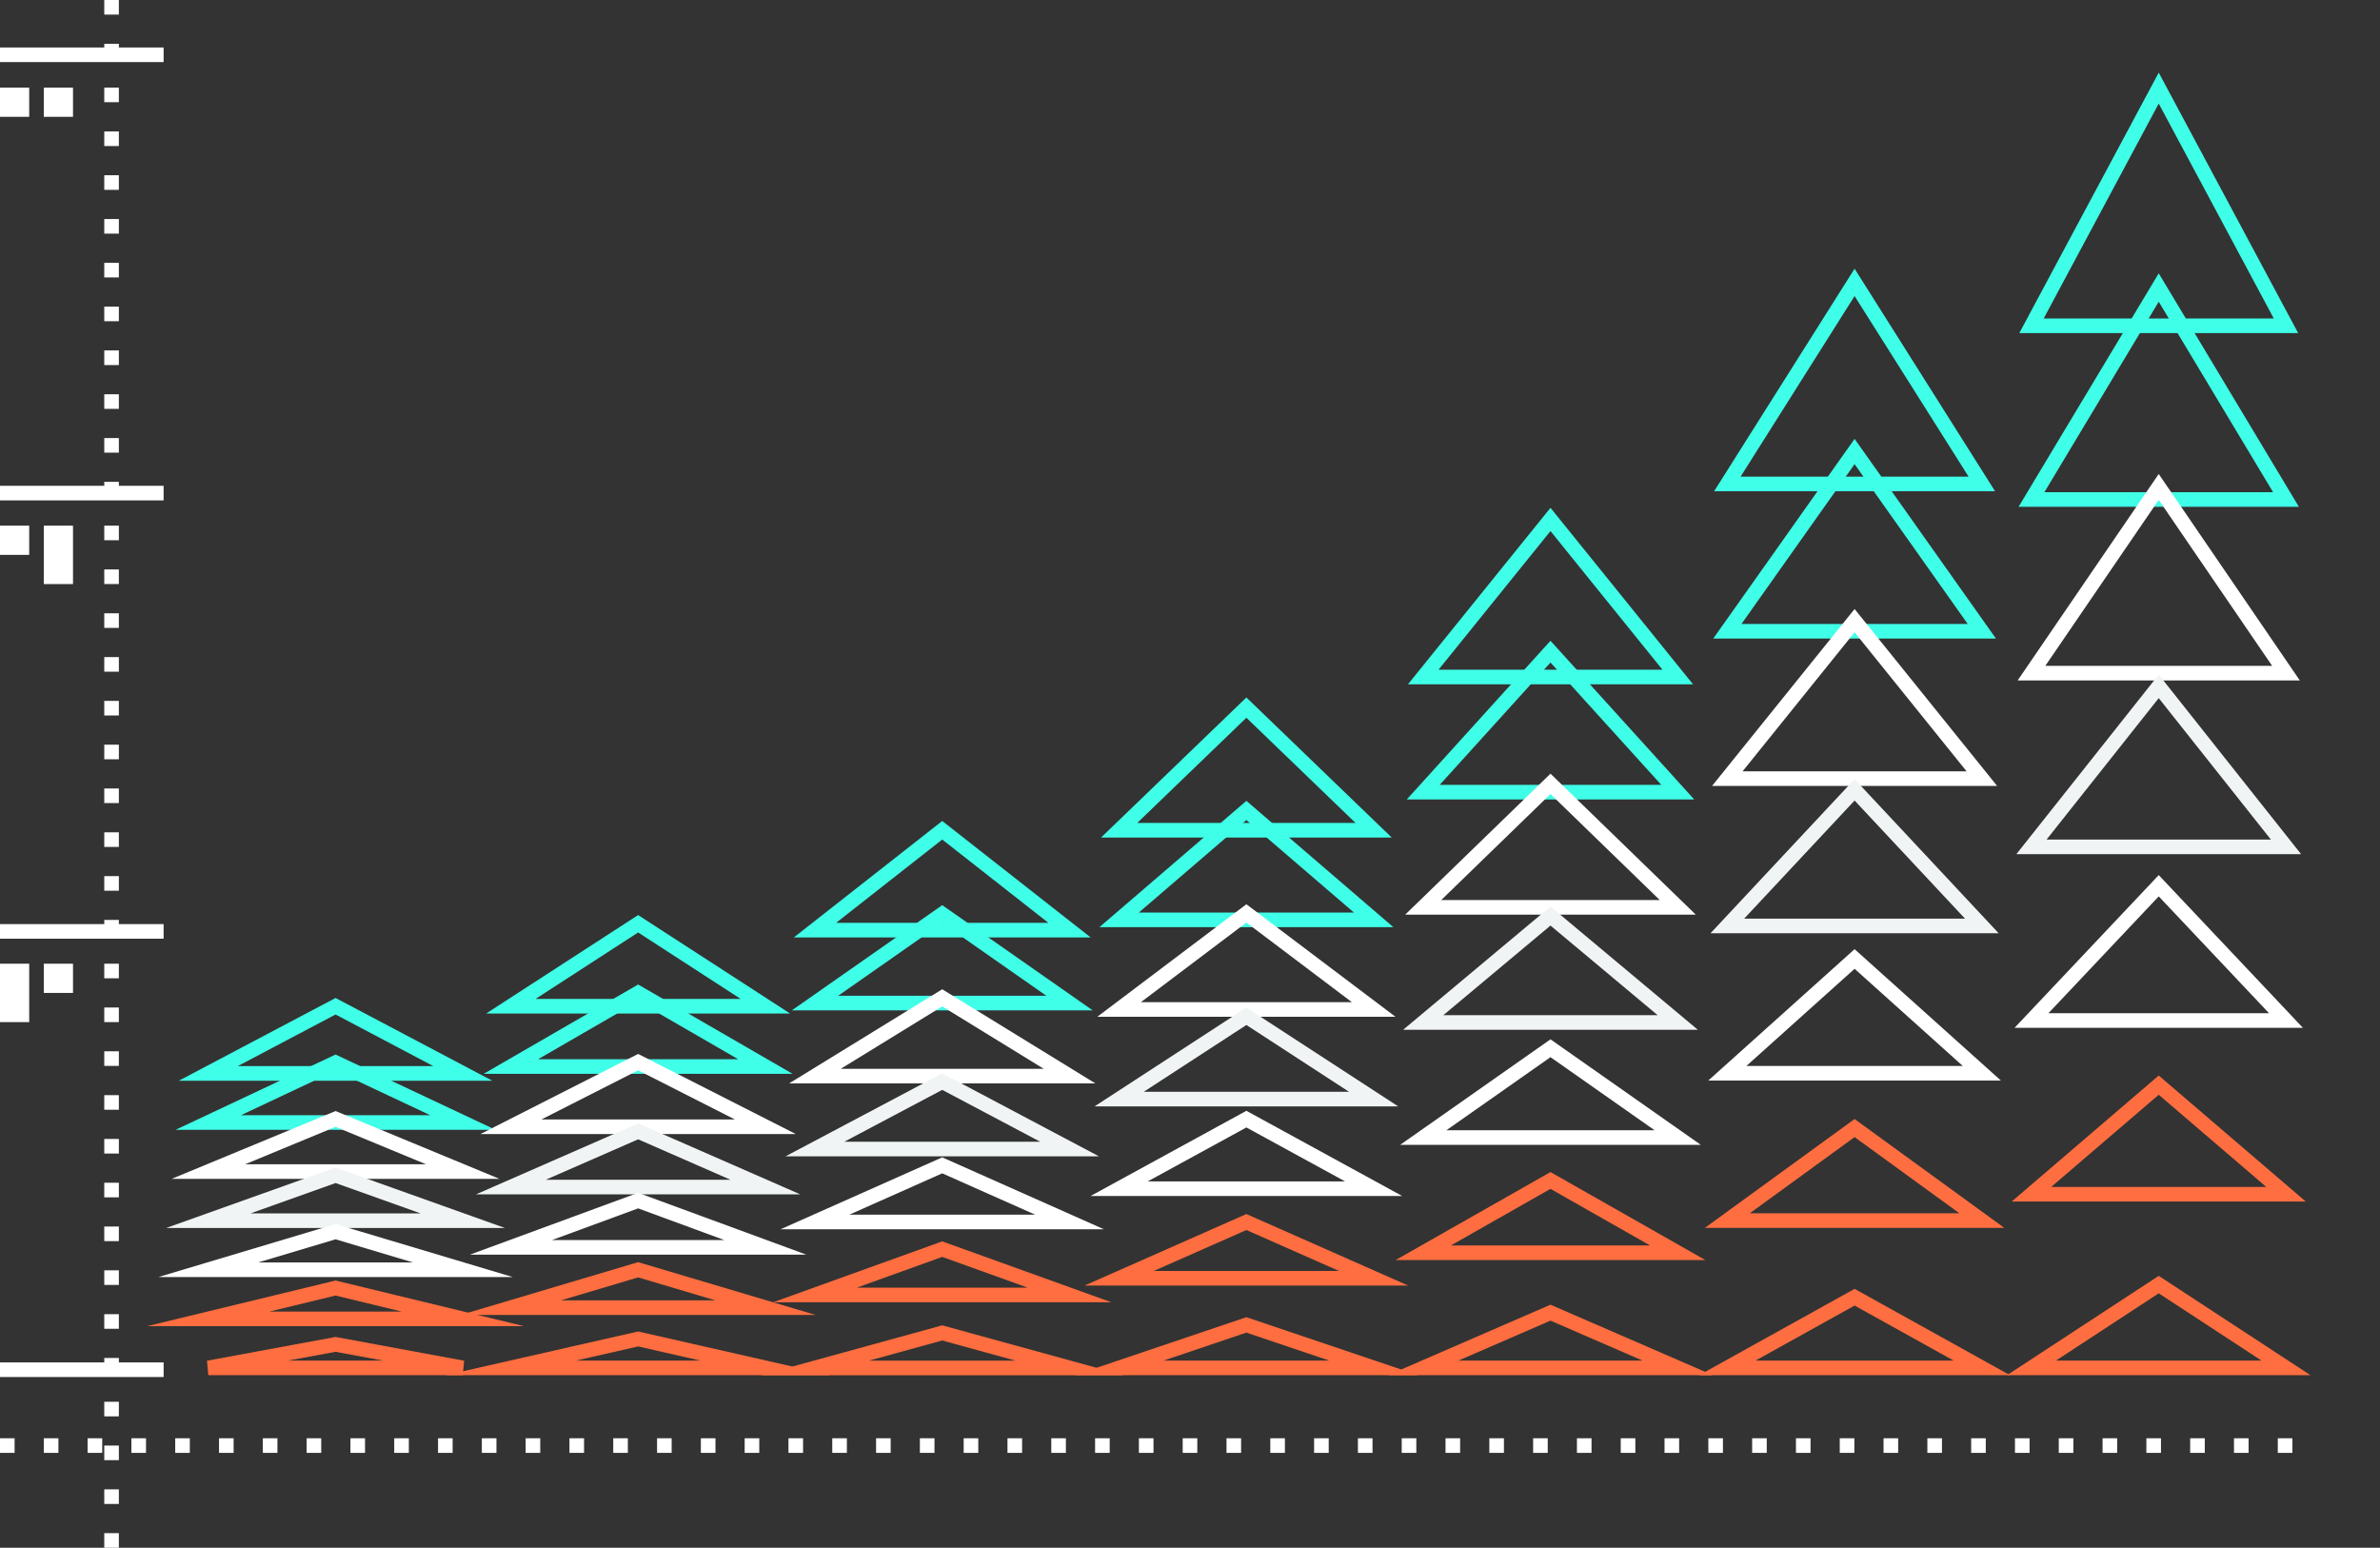 <svg width="163" height="106" viewBox="0 0 163 106" fill="none" xmlns="http://www.w3.org/2000/svg">
<rect x="0" y="0" width="163" height="106" fill="#333333" stroke="none"/>
<path d="M7.641 0V106" stroke="white" stroke-miterlimit="10" stroke-dasharray="1 2"/>
<path d="M0 99H159" stroke="white" stroke-miterlimit="10" stroke-dasharray="1 2"/>
<path d="M14.267 73.513L22.982 68.912L31.697 73.513H14.267Z" stroke="#40FFE8" stroke-miterlimit="10"/>
<path d="M14.267 76.873L22.982 72.772L31.697 76.873H14.267Z" stroke="#40FFE8" stroke-miterlimit="10"/>
<path d="M14.267 80.237L22.982 76.631L31.697 80.237H14.267Z" stroke="white" stroke-miterlimit="10"/>
<path d="M14.267 83.6L22.982 80.49L31.697 83.6H14.267Z" stroke="#F1F4F4" stroke-miterlimit="10"/>
<path d="M14.267 86.958L22.982 84.352L31.697 86.958H14.267Z" stroke="white" stroke-miterlimit="10"/>
<path d="M14.267 90.322L22.982 88.211L31.697 90.322H14.267Z" stroke="#FF6E40" stroke-miterlimit="10"/>
<path d="M14.267 93.681L22.982 92.07L31.697 93.681H14.267Z" stroke="#FF6E40" stroke-miterlimit="10"/>
<path d="M34.989 68.911L43.704 63.264L52.419 68.911H34.989Z" stroke="#40FFE8" stroke-miterlimit="10"/>
<path d="M34.989 73.041L43.704 68.002L52.419 73.041H34.989Z" stroke="#40FFE8" stroke-miterlimit="10"/>
<path d="M34.989 77.168L43.704 72.74L52.419 77.168H34.989Z" stroke="white" stroke-miterlimit="10"/>
<path d="M34.989 81.296L43.704 77.481L52.419 81.296H34.989Z" stroke="#F1F4F4" stroke-miterlimit="10"/>
<path d="M34.989 85.427L43.704 82.223L52.419 85.427H34.989Z" stroke="white" stroke-miterlimit="10"/>
<path d="M34.989 89.553L43.704 86.961L52.419 89.553H34.989Z" stroke="#FF6E40" stroke-miterlimit="10"/>
<path d="M34.989 93.679L43.704 91.699L52.419 93.679H34.989Z" stroke="#FF6E40" stroke-miterlimit="10"/>
<path d="M55.816 63.7L64.531 56.861L73.249 63.7H55.816Z" stroke="#40FFE8" stroke-miterlimit="10"/>
<path d="M55.816 68.696L64.531 62.6L73.249 68.696H55.816Z" stroke="#40FFE8" stroke-miterlimit="10"/>
<path d="M55.816 73.696L64.531 68.338L73.249 73.696H55.816Z" stroke="white" stroke-miterlimit="10"/>
<path d="M55.816 78.69L64.531 74.074L73.249 78.69H55.816Z" stroke="#F1F4F4" stroke-miterlimit="10"/>
<path d="M55.816 83.686L64.531 79.809L73.249 83.686H55.816Z" stroke="white" stroke-miterlimit="10"/>
<path d="M55.816 88.686L64.531 85.547L73.249 88.686H55.816Z" stroke="#FF6E40" stroke-miterlimit="10"/>
<path d="M55.816 93.682L64.531 91.285L73.249 93.682H55.816Z" stroke="#FF6E40" stroke-miterlimit="10"/>
<path d="M76.647 56.86L85.362 48.461L94.077 56.86H76.647Z" stroke="#40FFE8" stroke-miterlimit="10"/>
<path d="M76.647 62.996L85.362 55.506L94.077 62.996H76.647Z" stroke="#40FFE8" stroke-miterlimit="10"/>
<path d="M76.647 69.132L85.362 62.555L94.077 69.132H76.647Z" stroke="white" stroke-miterlimit="10"/>
<path d="M76.647 75.272L85.362 69.6L94.077 75.272H76.647Z" stroke="#F1F4F4" stroke-miterlimit="10"/>
<path d="M76.647 81.409L85.362 76.644L94.077 81.409H76.647Z" stroke="white" stroke-miterlimit="10"/>
<path d="M76.647 87.543L85.362 83.691L94.077 87.543H76.647Z" stroke="#FF6E40" stroke-miterlimit="10"/>
<path d="M76.647 93.68L85.362 90.736L94.077 93.68H76.647Z" stroke="#FF6E40" stroke-miterlimit="10"/>
<path d="M97.474 46.366L106.189 35.574L114.904 46.366H97.474Z" stroke="#40FFE8" stroke-miterlimit="10"/>
<path d="M97.474 54.251L106.189 44.629L114.904 54.251H97.474Z" stroke="#40FFE8" stroke-miterlimit="10"/>
<path d="M97.474 62.138L106.189 53.682L114.904 62.138H97.474Z" stroke="white" stroke-miterlimit="10"/>
<path d="M97.474 70.024L106.189 62.736L114.904 70.024H97.474Z" stroke="#F1F4F4" stroke-miterlimit="10"/>
<path d="M97.474 77.907L106.189 71.789L114.904 77.907H97.474Z" stroke="white" stroke-miterlimit="10"/>
<path d="M97.474 85.796L106.189 80.844L114.904 85.796H97.474Z" stroke="#FF6E40" stroke-miterlimit="10"/>
<path d="M97.474 93.681L106.189 89.898L114.904 93.681H97.474Z" stroke="#FF6E40" stroke-miterlimit="10"/>
<path d="M118.301 33.145L127.016 19.338L135.731 33.145H118.301Z" stroke="#40FFE8" stroke-miterlimit="10"/>
<path d="M118.301 43.234L127.016 30.922L135.731 43.234H118.301Z" stroke="#40FFE8" stroke-miterlimit="10"/>
<path d="M118.301 53.323L127.016 42.506L135.731 53.323H118.301Z" stroke="white" stroke-miterlimit="10"/>
<path d="M118.301 63.414L127.016 54.092L135.731 63.414H118.301Z" stroke="#F1F4F4" stroke-miterlimit="10"/>
<path d="M118.301 73.502L127.016 65.676L135.731 73.502H118.301Z" stroke="white" stroke-miterlimit="10"/>
<path d="M118.301 83.591L127.016 77.256L135.731 83.591H118.301Z" stroke="#FF6E40" stroke-miterlimit="10"/>
<path d="M118.301 93.68L127.016 88.84L135.731 93.68H118.301Z" stroke="#FF6E40" stroke-miterlimit="10"/>
<path d="M139.131 22.313L147.846 6.033L156.561 22.313H139.131Z" stroke="#40FFE8" stroke-miterlimit="10"/>
<path d="M139.131 34.208L147.846 19.691L156.561 34.208H139.131Z" stroke="#40FFE8" stroke-miterlimit="10"/>
<path d="M139.131 46.101L147.846 33.348L156.561 46.101H139.131Z" stroke="white" stroke-miterlimit="10"/>
<path d="M139.131 57.997L147.846 47.006L156.561 57.997H139.131Z" stroke="#F1F4F4" stroke-miterlimit="10"/>
<path d="M139.131 69.891L147.846 60.66L156.561 69.891H139.131Z" stroke="white" stroke-miterlimit="10"/>
<path d="M139.131 81.785L147.846 74.316L156.561 81.785H139.131Z" stroke="#FF6E40" stroke-miterlimit="10"/>
<path d="M139.131 93.68L147.846 87.975L156.561 93.68H139.131Z" stroke="#FF6E40" stroke-miterlimit="10"/>
<path d="M0 3.752H11.206" stroke="white" stroke-miterlimit="10"/>
<path d="M0 33.77H11.206" stroke="white" stroke-miterlimit="10"/>
<path d="M0 63.787H11.206" stroke="white" stroke-miterlimit="10"/>
<path d="M0 93.805H11.206" stroke="white" stroke-miterlimit="10"/>
<rect y="6" width="2" height="2" fill="white"/>
<rect y="36" width="2" height="2" fill="white"/>
<rect y="66" width="2" height="4" fill="white"/>
<rect x="3" y="6" width="2" height="2" fill="white"/>
<rect x="3" y="36" width="2" height="4" fill="white"/>
<rect x="3" y="66" width="2" height="2" fill="white"/>
</svg>
